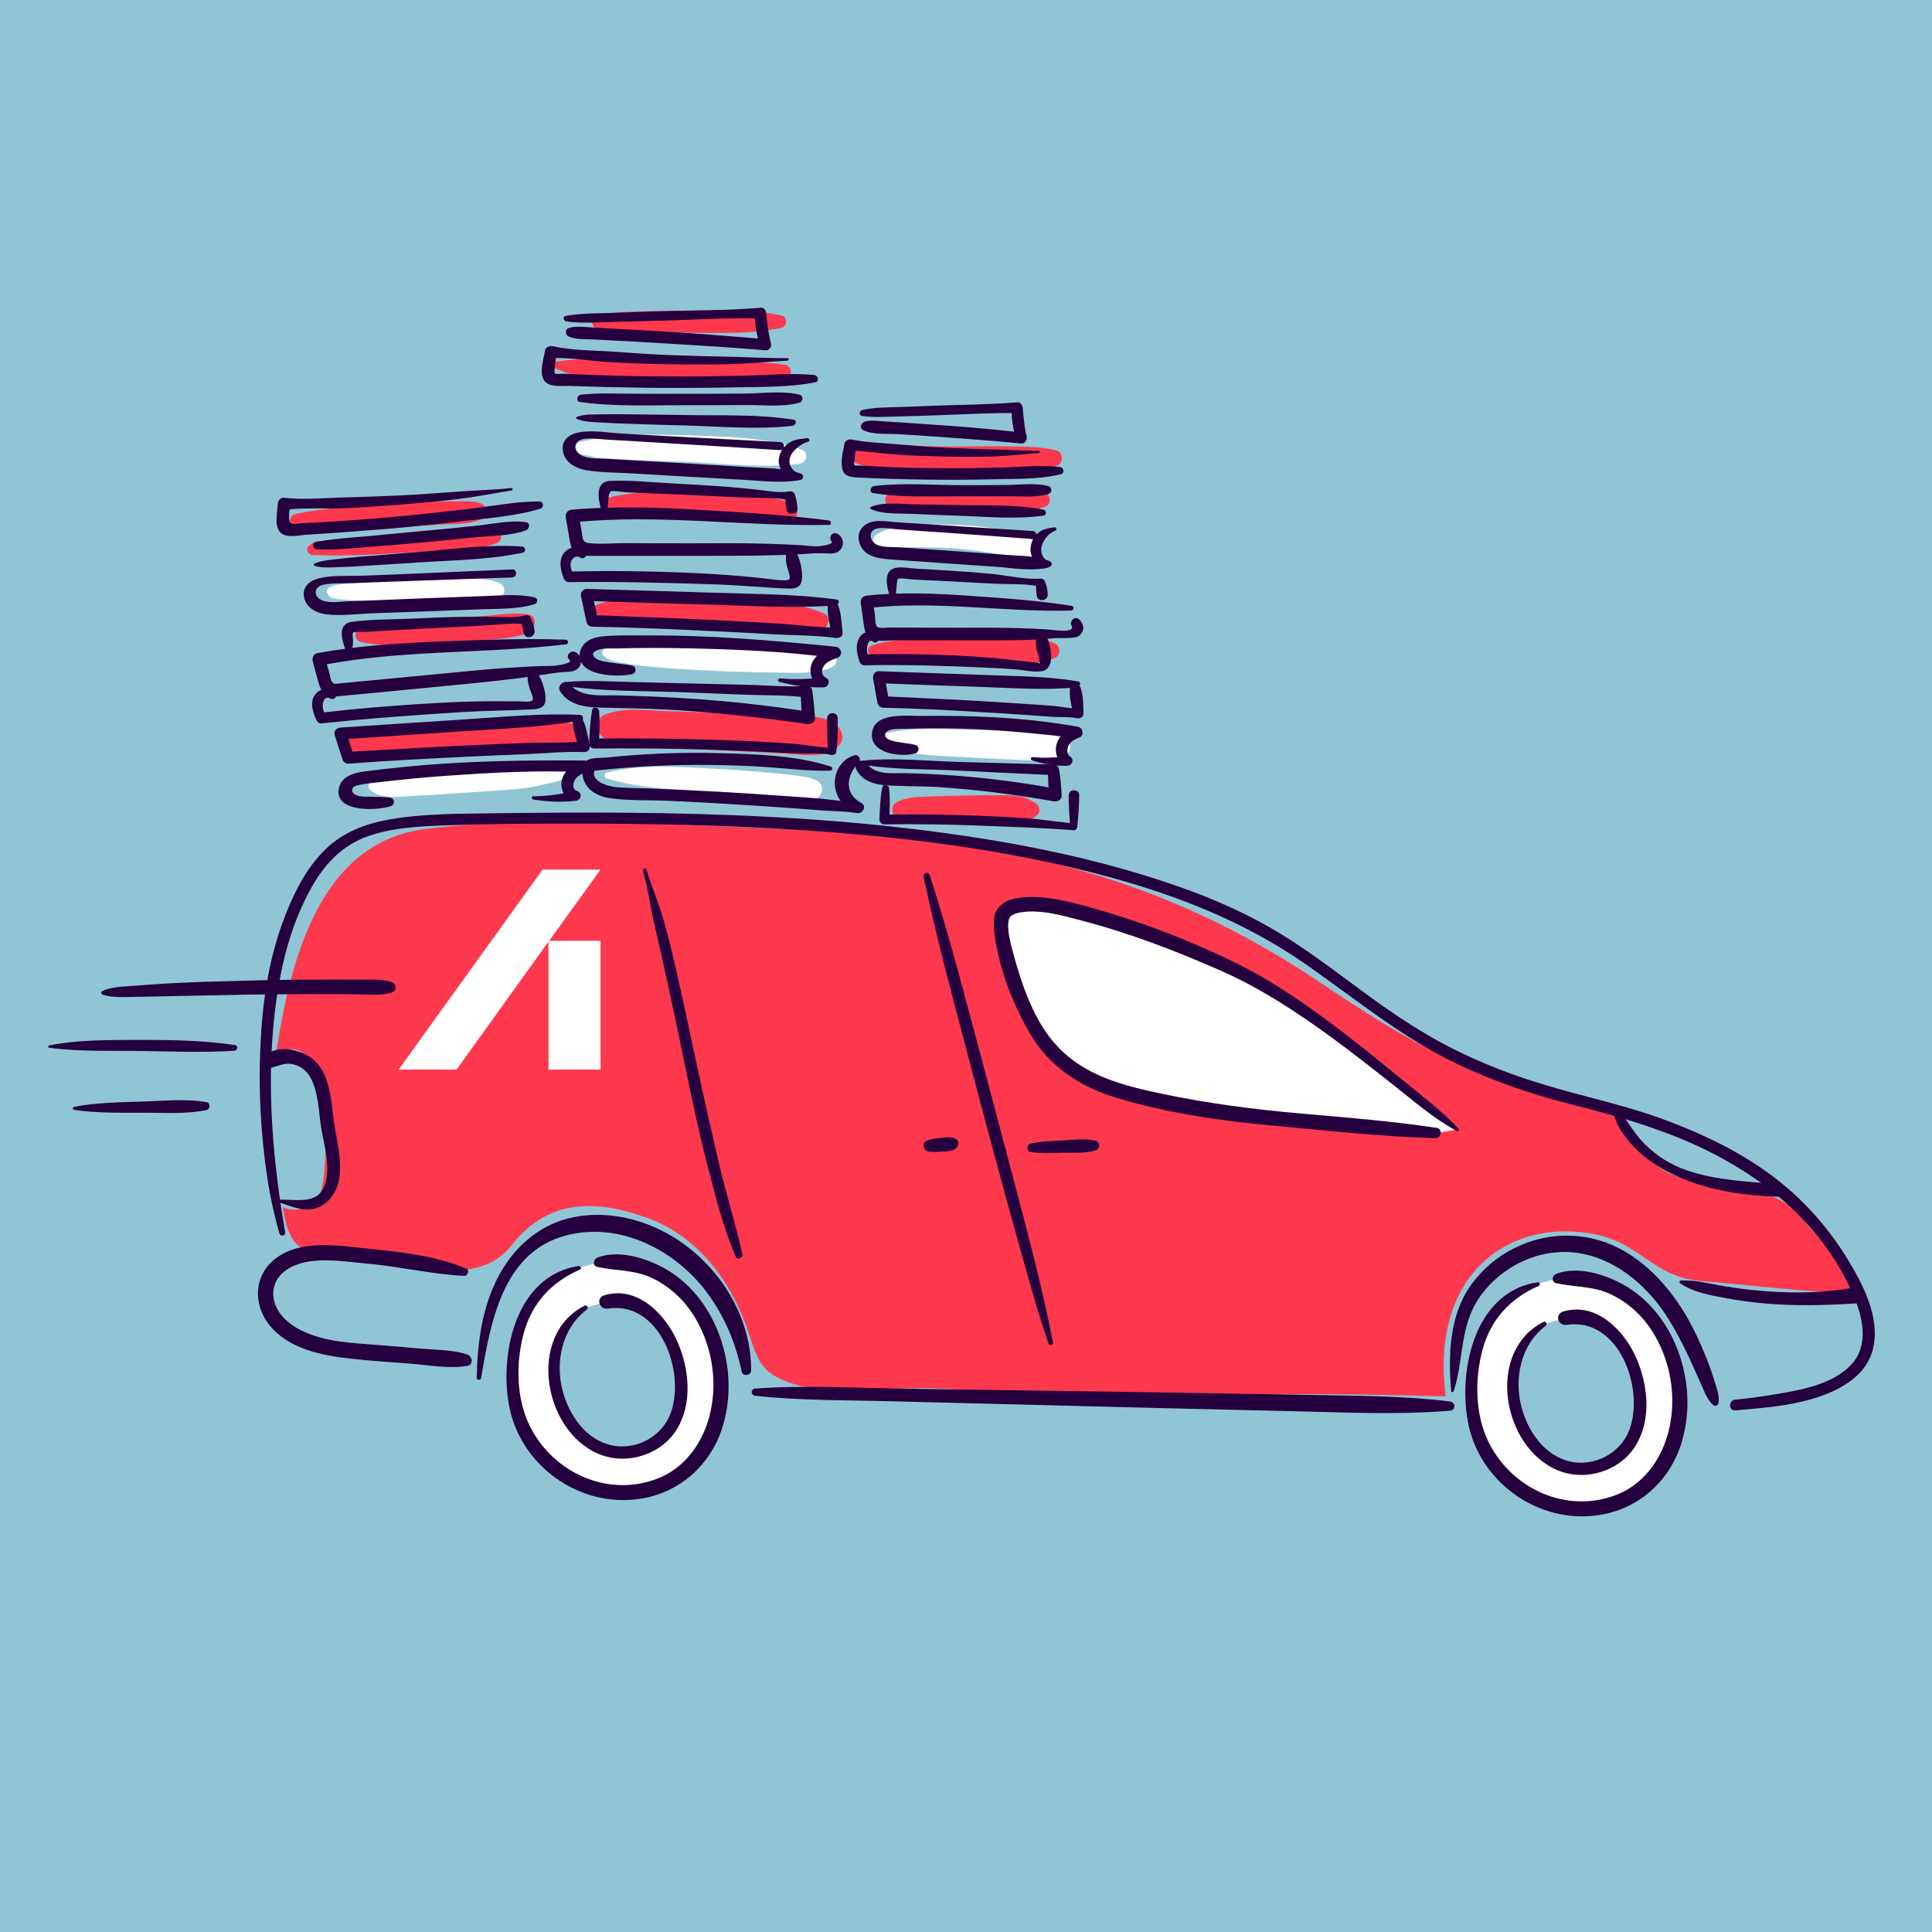 <?xml version="1.0" encoding="UTF-8"?> <svg xmlns="http://www.w3.org/2000/svg" width="1080" height="1080" viewBox="0 0 1080 1080" fill="none"> <path d="M1080 0H0V1080H1080V0Z" fill="#90C5D5"></path> <path d="M166.8 296.516C184.2 297.316 201.7 295.516 219.1 294.616C227.7 294.116 236.2 293.916 244.8 293.316C252.7 292.816 262.7 293.416 269.9 289.916C273.9 287.916 272.1 282.816 268.8 281.416C264.8 279.816 260 280.216 255.7 280.216C251.8 280.216 247.8 280.216 243.8 280.416C234.9 280.716 226 281.416 217.1 281.916C199.9 283.016 182.4 283.716 165.5 287.216C160.1 288.216 161.7 296.216 166.8 296.516Z" fill="#FE384D"></path> <path d="M201.9 358.916C216.8 362.116 233.2 360.216 248.4 359.416C256.3 359.016 264.1 358.416 272 357.716C279.6 357.016 287.9 356.716 295 353.916C299.3 352.216 301 344.316 295 343.416C287.3 342.316 279.7 343.516 272 344.216C264.1 344.916 256.3 345.616 248.4 346.216C233.1 347.416 216.8 346.616 201.9 350.316C197.8 351.416 197.6 358.016 201.9 358.916Z" fill="#FE384D"></path> <path d="M203.1 415.516C201.4 415.416 199.7 415.116 198 414.516C196.7 416.816 195.3 419.116 194 421.416C198.8 423.216 204.8 422.916 209.9 422.916C215.2 422.916 220.4 422.916 225.7 422.816C236.9 422.516 248 422.016 259.2 421.416C270 420.816 280.9 420.216 291.7 419.316C301.9 418.516 314.4 418.916 323.7 414.216C327.7 412.216 326.4 406.216 322.5 405.016C312.7 402.116 300.7 404.816 290.7 405.516C279.5 406.316 268.4 407.216 257.3 407.916C246.5 408.616 235.6 409.316 224.8 409.916C219.5 410.216 214.3 410.616 209 411.016C203.7 411.416 198 411.616 193.1 413.816C188.1 416.116 193.1 424.416 198.1 420.316C199.7 419.616 201.4 419.216 203.2 419.116C205.4 418.816 205.5 415.716 203.1 415.516Z" fill="#FE384D"></path> <path d="M331.1 180.516C331.1 180.716 331.2 180.816 331.2 181.016C331.5 183.016 333.6 184.016 335.3 184.116C352.4 185.716 369.5 185.916 386.6 186.016C403.3 186.116 420.5 186.816 436.9 183.216C440.3 182.516 440.3 177.216 436.9 176.416C420.5 172.816 403.3 173.616 386.6 173.616C369.5 173.716 352.3 173.816 335.3 175.516C333.6 175.716 331.5 176.716 331.2 178.616C331.1 179.416 331 179.816 331.1 180.516Z" fill="#FE384D"></path> <path d="M334.1 343.616C343.7 346.516 354.1 346.716 364.1 347.016C374.5 347.316 384.9 347.816 395.3 348.516C405.7 349.216 416 350.016 426.4 351.116C436.5 352.116 447.3 354.416 457.4 353.116C462.1 352.516 466 345.216 460.2 342.716C450.6 338.516 439.7 337.616 429.3 336.616C418.6 335.516 407.9 334.616 397.2 334.216C386.8 333.816 376.4 333.616 366 333.716C355.4 333.816 344 334.116 334 337.916C331.4 338.916 331.1 342.716 334.1 343.616Z" fill="#FE384D"></path> <path d="M484.3 254.416C483.1 253.416 482.2 252.216 481.1 251.116C479.1 252.716 477.1 254.216 475.1 255.816C477.7 259.916 482.1 260.016 486.6 260.716C491.1 261.416 495.6 261.816 500.1 262.216C510.3 263.116 520.5 263.416 530.7 263.616C540.6 263.816 550.5 264.116 560.4 263.716C570.4 263.316 580.7 263.316 590.3 260.616C594.6 259.416 594.8 252.816 590.3 251.716C580.8 249.416 571 249.716 561.4 249.516C551.5 249.316 541.6 249.616 531.7 249.616C521.8 249.616 511.9 249.216 502 248.916C497.4 248.816 492.8 248.516 488.2 248.516C483.7 248.516 478.9 247.616 475.6 251.116C472.8 254.016 475.6 258.216 479.3 257.516C480.6 257.316 481.9 257.016 483.2 256.716C484.4 256.616 485.3 255.316 484.3 254.416Z" fill="#FE384D"></path> <path d="M206.9 441.616C213.5 447.416 224.6 445.116 232.8 444.816C242 444.416 251.2 443.716 260.3 443.116C269.5 442.516 278.7 441.916 287.8 441.116C292.4 440.716 296.9 440.216 301.3 439.116C306 437.916 310.9 437.416 315.4 435.316C318.7 433.716 317.5 428.816 314.4 427.816C310.1 426.516 305.7 426.916 301.3 426.416C296.7 425.916 292.4 425.816 287.8 426.116C278.3 426.616 268.8 427.416 259.3 428.216C250.1 429.016 240.9 429.616 231.8 430.516C224.1 431.316 212.3 430.616 206.9 437.016C205.9 438.316 205.6 440.416 206.9 441.616Z" fill="white"></path> <path d="M183.1 331.916C184.9 335.216 188 334.716 191.5 335.116C195.2 335.516 198.9 335.716 202.6 335.916C211.5 336.316 220.5 336.416 229.4 336.416C238 336.416 246.6 336.316 255.2 336.316C263.6 336.316 272.3 336.616 280 333.116C283.5 331.616 281.8 327.016 279.1 325.916C270.9 322.516 261 323.616 252.2 323.816C242.9 324.016 233.6 324.216 224.4 324.516C215.1 324.816 205.8 325.316 196.6 326.116C194.4 326.216 180.1 326.516 183.1 331.916Z" fill="white"></path> <path d="M337.5 366.716C341.2 369.916 346.2 370.116 350.8 371.016C355.9 371.916 360.9 372.416 366.1 372.916C377.3 373.916 388.5 374.516 399.7 375.016C410.6 375.516 421.5 375.816 432.3 375.916C442.5 376.016 455.3 377.216 464.8 373.116C469.7 371.016 467.4 364.516 463.5 363.016C458.8 361.216 453.2 361.516 448.2 361.416C442.9 361.416 437.7 361.216 432.4 361.216C421.5 361.216 410.7 361.316 399.8 361.116C389.3 360.916 378.7 360.616 368.2 360.316C362.9 360.216 357.7 360.016 352.4 360.216C347.7 360.416 342.3 359.716 338.2 362.316C336.6 363.216 336.1 365.516 337.5 366.716Z" fill="white"></path> <path d="M339.1 435.116C357.8 440.916 377.5 441.116 397 442.816C406.9 443.716 416.8 444.516 426.7 445.416C431.3 445.816 435.9 446.416 440.5 446.716C445.5 447.116 450.8 448.016 455.7 446.516C460 445.216 461.1 438.916 457 436.616C452.5 434.116 447.3 433.916 442.3 433.216C437.8 432.616 433.2 432.216 428.6 431.816C418.4 430.916 408.2 430.116 398 429.616C378.3 428.616 358.4 427.116 339.1 431.916C337.5 432.516 337.6 434.716 339.1 435.116Z" fill="white"></path> <path d="M325.7 254.116C328.5 254.416 330.9 255.316 333.6 255.816C336.2 256.216 338.9 256.316 341.5 256.416C346.1 256.616 350.8 256.916 355.4 257.116C365.7 257.616 375.9 257.716 386.2 258.316C406.3 259.316 426.6 261.716 446.6 259.316C451.1 258.816 452.4 252.716 447.7 251.116C428 244.516 406.8 244.016 386.2 243.416C376 243.116 365.7 242.816 355.4 243.216C350.1 243.416 344.8 243.616 339.5 244.016C334.3 244.416 329.7 246.116 324.6 246.916C320.3 247.616 321.9 253.716 325.7 254.116Z" fill="white"></path> <path d="M490.2 304.616C496.7 307.016 504.8 305.916 511.6 305.916C518.8 306.016 526 306.016 533.2 306.516C540.4 307.016 547.6 308.016 554.8 309.116C558.5 309.716 562.2 310.416 565.9 310.916C569.7 311.416 573.1 311.116 576.9 311.316C581.3 311.516 583.2 304.916 579.2 302.916C575.6 301.116 572.5 299.216 568.6 298.016C565 296.916 561.3 296.316 557.6 295.716C549.9 294.416 542.1 293.716 534.3 293.416C526.8 293.116 519.2 293.016 511.7 293.716C504.6 294.316 495.5 294.816 489.6 299.116C487.4 300.716 487.7 303.716 490.2 304.616Z" fill="white"></path> <path d="M494.7 417.616C510.8 422.816 528.9 422.516 545.7 423.616C554.2 424.116 562.7 424.516 571.2 424.816C575.4 425.016 579.8 425.616 583.9 425.316C587.7 425.016 592.5 423.216 596 421.616C599.1 420.216 598.7 415.416 596 413.816C592.6 411.916 587.7 409.716 583.9 409.316C580 408.916 576 408.916 572.1 408.816C563.3 408.516 554.5 408.116 545.6 408.016C528.8 407.816 511 406.116 494.6 410.016C490.7 410.916 491.2 416.416 494.7 417.616Z" fill="white"></path> <path d="M181.7 302.316C178.1 302.316 175.3 302.616 172.6 305.216C170.7 307.016 172.2 310.116 174.7 310.216C192 311.016 209.3 310.016 226.6 308.916C235.1 308.416 243.6 307.816 252.1 307.316C260.4 306.816 269.7 306.616 277.6 303.616C280.7 302.416 281.4 297.416 277.6 296.516C269.1 294.516 259.8 295.716 251.2 296.316C242.7 297.016 234.2 297.616 225.7 298.316C208.3 299.616 191.1 301.216 174 304.416C175.1 305.816 176.2 307.316 177.3 308.716C178.4 306.316 179.3 304.216 181.9 303.116C182.2 302.916 182.2 302.316 181.7 302.316Z" fill="#FE384D"></path> <path d="M308.1 204.816C327.7 214.316 350.6 214.716 372 215.816C383.1 216.416 394.2 216.616 405.2 216.516C416.4 216.416 427.9 216.516 438.7 213.216C442.9 211.916 443.6 204.816 438.7 203.916C427.9 202.016 417.1 202.716 406.2 202.916C395.1 203.116 384 203.016 373 202.816C351.6 202.316 329.6 198.616 308.4 202.616C307.4 202.716 307.2 204.316 308.1 204.816Z" fill="#FE384D"></path> <path d="M338.8 283.716C342.5 285.216 347.2 285.016 351.2 285.316C355.7 285.616 360.3 285.716 364.9 286.016C373.4 286.416 381.8 286.516 390.3 287.116C398.7 287.716 407.2 288.516 415.6 289.516C420.2 290.116 424.8 290.816 429.3 291.416C433.4 292.016 438 293.016 442 291.516C445.2 290.216 447.3 285.916 444.2 283.216C438.1 277.816 427.2 277.916 419.4 277.016C410 275.916 400.6 275.116 391.2 274.816C382.1 274.416 372.9 274.116 363.9 274.816C359.6 275.116 355.2 275.416 350.9 276.116C346.7 276.816 342 277.116 338.2 279.216C336.1 280.316 336.9 283.016 338.8 283.716Z" fill="#FE384D"></path> <path d="M337.7 412.516C347 417.816 360.5 416.916 371 417.516C382.2 418.216 393.3 418.916 404.5 419.516C415.3 420.016 426.2 420.616 437 421.116C447.1 421.616 463.3 425.116 469.9 415.516C471.4 413.416 471.1 410.316 469.9 408.216C464.6 398.616 447.4 400.516 438 400.116C426.8 399.616 415.7 399.116 404.5 398.616C393.7 398.116 382.8 397.816 372 397.516C361 397.116 348 395.116 337.7 399.716C332.5 402.016 333.2 410.016 337.7 412.516Z" fill="#FE384D"></path> <path d="M498.1 283.816C504.6 286.216 512.4 285.616 519.2 285.816C526.8 286.016 534.5 286.116 542.1 286.216C549.4 286.316 556.7 286.416 564 286.216C571 286.116 578.5 285.816 584.9 282.916C587.5 281.816 587.5 277.216 584.9 276.116C578.8 273.416 571.6 272.916 565 272.816C557.3 272.716 549.7 272.716 542.1 272.816C534.8 272.916 527.5 272.916 520.2 273.216C513.1 273.416 504.8 272.716 498.1 275.216C493.8 276.716 493.8 282.216 498.1 283.816Z" fill="#FE384D"></path> <path d="M487.3 366.516C491.8 368.116 495.3 369.016 500 369.516C504 369.916 508 370.016 511.9 370.116C520.9 370.416 529.8 370.516 538.8 370.616C547.4 370.816 556.1 370.916 564.7 370.916C573 370.816 582.2 371.316 589.9 367.716C592.9 366.316 592.9 361.216 589.9 359.816C582.5 356.316 573.8 356.716 565.7 356.616C556.7 356.516 547.8 356.716 538.8 356.816C530.2 357.016 521.5 357.116 512.9 357.316C503.9 357.516 495.7 357.916 487.2 360.916C484.6 361.916 484.6 365.516 487.3 366.516Z" fill="#FE384D"></path> <path d="M501.3 456.916C506.8 459.816 513.6 459.716 519.6 460.016C526.5 460.316 533.4 460.416 540.3 460.616C546.9 460.716 553.5 460.716 560.1 460.816C567.1 460.816 573.1 460.316 579 456.316C581.7 454.516 581.7 450.916 579 449.016C573.4 445.216 567.7 444.416 561.1 444.516C554.2 444.516 547.3 444.516 540.4 444.716C533.8 444.816 527.2 444.916 520.6 445.216C514.2 445.516 507 445.316 501.3 448.416C498 450.016 498 455.116 501.3 456.916Z" fill="#FE384D"></path> <path d="M334.7 705.616L323.7 708.716C294.6 716.716 284.5 746.216 287.1 777.516C289.8 810.716 319.1 836.916 352.2 834.216C429.1 828.216 415 698.716 334.7 705.616ZM360.4 809.516C317.1 826.116 290.2 753.816 327.4 731.016L338.8 727.816C376.4 718.416 399.9 794.316 360.4 809.516Z" fill="white"></path> <path d="M870.7 714.616L859.7 717.716C830.6 725.716 820.5 755.216 823.1 786.516C825.8 819.716 855.1 845.916 888.2 843.216C965.1 837.216 951 707.716 870.7 714.616ZM896.4 818.516C853.1 835.116 826.2 762.816 863.4 740.016L874.8 736.816C912.4 727.416 935.9 803.316 896.4 818.516Z" fill="white"></path> <path d="M178.5 668.116C185.6 654.516 184 567.516 154.1 590.416C161.8 539.916 177.2 470.616 238.4 463.316C293 456.716 345.9 459.716 400.8 461.816C525.7 466.616 626 474.116 737.8 549.116C784.9 580.716 822.1 604.216 900.2 621.116C914.9 624.316 912.2 649.516 938.5 657.916C957.3 663.916 993.5 661.716 1007.4 680.916C1019.7 697.816 1052.1 720.416 1033.4 722.316C1020.4 723.616 965.3 717.016 952.2 716.216C924.6 714.516 918.1 695.616 892.5 690.216C844.6 680.016 799.1 711.616 808.2 780.616C738 778.716 717.8 779.116 639.7 780.616C608.1 781.216 553.4 777.316 521.7 776.016C505.7 775.416 462.1 778.816 446.6 774.516C425.1 768.416 424.2 761.916 417.5 742.316C408.3 715.716 389.7 691.116 362.4 681.016C335.3 671.116 307.3 668.716 285.8 696.316C268.2 719.016 232.3 708.316 204.6 704.016C174.7 699.316 162.6 705.716 158.1 674.816C165.4 678.316 174.7 675.116 178.5 668.116Z" fill="#FE384D"></path> <path d="M814.5 631.416C774.7 600.916 735.2 564.416 690 542.116C671.8 533.116 560.5 485.916 559.5 515.016C558.9 533.116 574.4 572.316 585.6 585.316C600.6 602.616 616.7 608.416 638.8 613.416C661.9 618.716 689.5 623.416 713.1 625.416C740.3 627.816 775.2 631.016 802.4 633.416" fill="white"></path> <path d="M615.3 522.916C615.1 522.816 615 522.616 614.8 522.516C614.3 520.516 613.8 518.516 613.2 516.516C609.6 523.416 608.3 531.316 606.5 538.816C604.6 546.616 602.7 554.416 600.9 562.216C599.6 567.716 605 571.116 609.8 569.016C613.9 567.216 618.1 565.816 622.4 564.516C624.9 563.816 631.4 560.716 633.7 561.616C632.2 559.016 630.7 556.416 629.3 553.816C627.7 563.016 630.5 573.216 632.6 582.216C633.6 586.716 634.6 591.316 636.3 595.616C638.1 600.416 638.9 605.316 642.9 608.916C646.7 612.416 653.2 611.116 654.7 605.816C656 601.116 654.6 597.016 653.7 592.416C652.8 587.716 651.5 583.116 650.2 578.416C647.9 570.016 646 559.616 641 552.316C638.5 548.716 634.4 548.316 631 551.016C630.6 551.316 630.3 551.616 629.9 551.916C631.2 551.416 632.5 550.816 633.8 550.316C623.2 551.216 613.5 554.216 603.8 558.516C606.8 560.816 609.7 563.116 612.7 565.316C614.5 557.516 616.1 549.616 617.8 541.716C619.4 534.216 621.7 526.316 621.5 518.516C621.4 514.516 616.9 513.016 614 515.416C612.3 516.816 611.7 519.016 611.8 521.216C611.8 523.016 614 524.516 615.3 522.916Z" fill="white"></path> <path d="M159.4 688.816C151.5 643.216 147.9 595.416 156 549.616C159.4 530.116 165.4 510.816 175.5 493.716C182.2 482.416 191.3 473.116 203.7 468.216C218.3 462.516 234.7 461.916 250.2 461.316C273 460.516 295.9 460.416 318.7 460.416C369.1 460.316 419.4 461.516 469.6 465.616C520 469.716 570.4 476.816 619.2 490.016C659 500.816 696.6 515.716 730.5 539.416C758.3 558.816 784.1 580.316 814.9 594.916C836 605.016 858.3 612.416 880.9 618.016C900.3 622.916 919.5 628.416 938.1 635.916C980.3 653.016 1017.9 681.516 1036.2 724.416C1041.5 736.816 1044.9 752.516 1034.5 763.216C1024.8 773.216 1009.2 776.516 996 778.816C987.4 780.316 978.7 781.616 970 782.416C966.2 782.716 966.2 788.716 970 788.416C987.1 786.916 1004.4 785.716 1020.6 779.416C1032.4 774.816 1043.8 767.116 1047 754.116C1051.2 736.816 1041.6 718.316 1032.9 704.016C1020.5 683.716 1004.7 666.816 985.1 653.316C967.2 641.016 947.2 631.916 926.8 624.616C905.6 617.116 883.6 612.616 862.1 606.016C840.6 599.516 819.8 591.016 800.2 579.816C785 571.116 770.7 560.916 756.7 550.516C743.2 540.516 729.7 530.416 715.4 521.716C697.6 510.916 678.6 502.516 658.9 495.616C610.5 478.616 559.6 469.216 508.7 463.216C456.5 457.016 403.8 454.816 351.2 454.316C326.2 454.116 301.1 454.316 276.1 454.616C256.7 454.916 236.8 454.716 217.6 458.116C204.4 460.416 191.8 465.216 182 474.716C170.5 485.816 163.2 501.316 157.8 516.216C149.9 537.916 146.6 561.316 145.6 584.316C144.4 608.716 145.7 633.316 149.3 657.516C150.9 668.316 153.2 679.016 156.2 689.516C157 691.616 159.8 690.716 159.4 688.816Z" fill="#26003E"></path> <path d="M422.1 780.216C447.1 783.016 472.6 782.616 497.8 783.316C523 783.916 548.3 784.616 573.5 785.216C624 786.516 674.4 787.816 724.9 788.916C753.5 789.616 782 790.916 810.5 788.616C813.9 788.316 813.8 783.816 810.5 783.416C785.3 780.316 760.2 780.316 734.8 779.816C709.6 779.416 684.3 778.916 659.1 778.516C608.6 777.816 558.2 777.016 507.7 776.316C479.3 775.916 450.4 774.216 422.1 776.216C419.5 776.416 419.6 779.916 422.1 780.216Z" fill="#26003E"></path> <path d="M812.6 777.716C818 761.316 816.1 743.516 825.2 728.116C832.1 716.516 843.6 707.416 856.3 703.016C886.1 692.516 914 709.616 930.6 734.116C936 742.216 940.5 750.916 944.6 759.716C946.6 764.016 948.4 768.316 950.4 772.616C952.4 776.916 954 782.016 957.5 785.316C958.8 786.516 960.5 785.616 960.7 784.016C961.2 779.716 959.4 775.316 958.2 771.316C956.6 766.216 954.8 761.216 952.7 756.316C949.1 747.416 944.9 738.916 939.7 730.816C930.4 716.516 918 703.716 902.4 696.516C874.3 683.616 840.8 693.016 822.6 717.916C810.2 734.916 809.5 757.316 811.2 777.516C811.2 778.316 812.3 778.516 812.6 777.716Z" fill="#26003E"></path> <path d="M268.9 770.516C274.2 739.516 280.8 699.916 316.5 690.616C346.4 682.716 377.4 698.716 395.1 722.416C405 735.716 411.2 750.516 414.6 766.716C415.2 769.716 419.9 769.016 419.9 766.016C420 733.316 398.9 702.516 370.1 688.016C354.8 680.316 337.1 677.016 320.2 680.516C303.6 683.916 290 694.716 281.2 709.016C269.9 727.316 266.9 749.116 266.5 770.216C266.5 771.516 268.7 771.816 268.9 770.516Z" fill="#26003E"></path> <path d="M260.7 709.216C243.6 701.916 224.2 699.916 205.8 698.016C189.4 696.316 168.6 692.716 154.3 703.316C141.8 712.616 141.2 729.416 150.9 741.116C161.8 754.216 180.2 757.816 196.3 759.516C207 760.716 217.8 761.416 228.6 762.216C239.2 763.016 250.8 765.316 261.3 763.516C264.8 762.916 264.1 758.116 261.3 757.216C254.1 754.716 245.8 754.716 238.2 754.116C229.8 753.416 221.5 752.716 213.1 752.016C197.9 750.716 181.4 750.516 167.6 743.316C161.5 740.116 156 735.416 153.7 728.716C151.2 721.516 153.7 714.316 159.9 710.016C172.1 701.516 191 705.116 204.8 706.316C223.1 707.916 241.2 712.316 259.5 713.216C261.6 713.216 262.6 710.016 260.7 709.216Z" fill="#26003E"></path> <path d="M155 671.816C161.3 673.616 166.7 676.616 173.5 676.016C178.5 675.516 182.6 672.816 185.6 668.716C193.7 657.516 188.9 641.616 187 629.216C185.2 617.516 185.2 601.816 176 593.016C169.6 586.916 154.4 583.016 147.7 590.816C145.3 593.616 147.6 597.616 151.3 596.916C155.3 596.116 158.4 594.116 162.7 594.716C167.1 595.416 170.8 597.816 173.1 601.616C178 609.616 178.1 621.216 179.5 630.216C181.1 640.116 184.9 651.916 181.8 661.816C177.9 674.216 165 670.016 155.1 670.716C154.5 670.716 154.3 671.616 155 671.816Z" fill="#26003E"></path> <path d="M57.4 556.016C63.3 558.016 70.4 557.216 76.5 557.216C83.4 557.216 90.4 556.916 97.3 556.816C110.8 556.616 124.4 556.216 137.9 556.016C151.5 555.816 165 555.716 178.6 555.716C185.2 555.716 191.8 555.716 198.4 555.816C205 555.816 212.7 556.816 219 554.816C221.9 553.916 221.8 550.016 219 549.016C213 547.016 205.6 547.716 199.4 547.616C192.5 547.616 185.5 547.516 178.6 547.616C164.7 547.616 150.8 547.816 137 548.216C123.5 548.516 109.9 548.916 96.4 549.616C89.5 550.016 82.5 550.416 75.6 551.016C69.6 551.516 62.8 551.416 57.2 554.016C56.2 554.316 56.6 555.716 57.4 556.016Z" fill="#26003E"></path> <path d="M27.6 585.716C44.6 588.016 62.2 587.216 79.3 587.516C96.5 587.816 113.8 588.416 131 587.416C132.7 587.316 133.4 584.516 131.4 584.216C114.1 581.616 96.7 581.316 79.3 581.316C62.2 581.416 44.3 581.016 27.4 584.416C26.6 584.516 26.9 585.616 27.6 585.716Z" fill="#26003E"></path> <path d="M41.4 620.416C53.6 622.216 66 622.016 78.3 622.016C90.4 621.916 103.6 623.016 115.5 620.516C117.6 620.016 117.7 616.516 115.5 616.116C103.5 614.016 90.4 615.516 78.3 615.816C66 616.216 53.5 616.416 41.4 618.716C40.6 618.816 40.5 620.316 41.4 620.416Z" fill="#26003E"></path> <path d="M359.4 486.816C362.1 495.816 363.3 505.416 365.3 514.616C367.4 523.816 369.6 533.016 371.6 542.316C375.6 560.216 379.3 578.116 383 596.016C386.7 613.916 390.4 631.916 395 649.616C399.6 667.416 404 685.616 411.3 702.516C412.2 704.716 415.5 703.116 415 700.916C410.9 683.116 405.4 665.616 401.3 647.816C397.1 629.716 393 611.516 389.1 593.316C385.3 575.416 381.5 557.516 377.4 539.716C375.3 530.816 373.2 521.916 370.6 513.116C368 504.016 364.1 495.316 361.4 486.216C361.2 484.816 359 485.416 359.4 486.816Z" fill="#26003E"></path> <path d="M516.3 490.216C523.5 524.516 532.8 558.416 541.7 592.316C550.6 626.216 559.7 660.116 569.1 693.916C574.4 713.016 579.7 732.216 586.1 751.016C586.6 752.616 588.9 751.916 588.6 750.316C581.9 715.916 572.5 681.916 563.6 648.016C554.7 614.116 545.6 580.216 536.5 546.316C531.3 527.116 525.8 508.116 519.7 489.116C519.1 487.016 515.8 487.916 516.3 490.216Z" fill="#26003E"></path> <path d="M518.7 643.616C521.3 644.216 524 643.916 526.6 643.716C529.1 643.516 532.1 643.716 534.2 642.116C536 640.716 536.5 637.816 534.2 636.616C531.6 635.216 528.9 635.816 526.1 636.116C523.3 636.316 520.6 636.616 518 637.716C515.2 638.816 516.1 643.016 518.7 643.616Z" fill="#26003E"></path> <path d="M576 643.916C582 644.916 588.2 644.616 594.2 644.416C600.1 644.216 606.8 644.916 612.5 643.016C615 642.216 615.2 638.416 612.5 637.716C606.7 636.216 600.2 637.216 594.2 637.516C588.2 637.816 581.9 637.916 576 639.316C573.8 639.816 573.6 643.516 576 643.916Z" fill="#26003E"></path> <path d="M815.2 630.816C805.8 620.816 794.5 612.316 783.9 603.616C773.3 594.916 762.6 586.216 751.7 577.816C732.2 562.816 711.7 548.416 689.5 537.616C664 525.216 637 514.916 609.7 507.316C597.5 503.916 583.8 500.316 571 501.716C566.6 502.216 562 503.316 558.8 506.616C554.9 510.716 555.3 516.416 555.9 521.616C558.2 540.916 566 560.816 575.6 577.516C586.1 595.716 603.5 607.416 623.3 613.416C651.6 622.116 682.1 626.516 711.5 629.216C741.8 632.016 772.1 635.416 802.5 636.216C805.7 636.316 806.5 631.016 803.3 630.516C778.2 626.716 752.9 624.716 727.7 622.516C701.5 620.216 675.7 616.916 650 611.516C628.1 606.916 606.6 601.616 590.8 584.616C578.4 571.316 571.5 551.516 566.8 534.316C565.2 528.416 562.5 519.416 564 513.816C564.5 511.816 567.1 510.616 570.5 510.016C581.6 508.216 594.1 511.816 604.7 514.616C631.5 521.616 657.8 531.716 683.1 542.916C704.5 552.416 724.2 565.316 743.1 579.016C755.2 587.816 767 597.116 778.8 606.416C790.2 615.416 801.5 625.316 814.3 632.216C815 632.816 816 631.616 815.2 630.816Z" fill="#26003E"></path> <path d="M901.8 621.116C903.1 629.716 909.8 637.816 915.9 643.616C922.6 650.016 931 654.716 939.4 658.316C956.5 665.816 976.6 668.516 995.1 669.016C999.6 669.116 999.4 662.616 995.1 662.216C977.4 660.316 959.9 660.116 942.9 654.216C934.1 651.216 926.4 646.416 919.7 639.816C913.5 633.716 909.7 626.316 904.3 619.616C903.2 618.316 901.6 619.816 901.8 621.116Z" fill="#26003E"></path> <path d="M939.3 717.416C946.1 722.116 954.9 723.816 962.9 725.316C970.6 726.816 978.5 727.916 986.3 728.616C1003.2 730.116 1020.4 729.716 1037.4 728.616C1043.8 728.216 1042.7 718.616 1036.2 719.816C1020 722.716 1003.7 723.016 987.3 721.816C979.1 721.216 970.9 720.216 962.8 718.816C955.3 717.516 947.5 715.416 939.8 715.816C938.8 715.716 938.6 716.816 939.3 717.416Z" fill="#26003E"></path> <path d="M323.4 707.716C288.6 713.016 279.2 756.016 284.5 785.316C290.5 819.016 323.5 842.816 357.3 837.916C379.6 834.716 397 819.316 403.8 798.016C410.3 777.616 407.5 754.216 397.2 735.516C391.4 725.016 383 715.716 372.5 709.616C361.9 703.416 345.8 698.316 333.9 703.016C331.6 703.916 331.1 707.616 333.9 708.216C344.4 710.516 354.7 709.716 364.7 714.516C373 718.516 380.2 724.616 385.6 732.116C396.4 747.216 400.9 767.016 397.9 785.416C395 803.416 384.6 820.116 367.1 826.716C339.5 837.116 309.3 823.216 296.3 797.416C288.5 781.916 288.3 762.116 292.7 745.516C297.3 728.516 308.1 716.716 324.2 709.716C325.4 709.116 324.5 707.616 323.4 707.716Z" fill="#26003E"></path> <path d="M326.7 729.916C294.5 746.416 303.6 799.616 334.5 812.716C350.1 819.316 369.5 813.416 378.4 798.916C387.2 784.516 385.3 765.516 378.9 750.516C372.3 734.916 356.3 718.316 337.7 724.116C332.9 725.616 335 732.216 339.7 731.516C369 727.016 383.4 767.016 374.9 790.016C370 803.316 355.2 811.116 341.3 807.816C327.2 804.416 318 790.816 314.5 777.416C310.3 761.316 314.1 742.716 327.8 732.216C329.2 731.116 328.2 729.216 326.7 729.916Z" fill="#26003E"></path> <path d="M859.4 716.816C824.6 722.116 815.2 765.116 820.5 794.416C826.5 828.116 859.5 851.916 893.3 847.016C915.6 843.816 933 828.416 939.8 807.116C946.3 786.716 943.5 763.316 933.2 744.616C927.4 734.116 919 724.816 908.5 718.716C897.9 712.516 881.8 707.416 869.9 712.116C867.6 713.016 867.1 716.716 869.9 717.316C880.4 719.616 890.7 718.816 900.7 723.616C909 727.616 916.2 733.716 921.6 741.216C932.4 756.316 936.9 776.116 933.9 794.516C931 812.516 920.6 829.216 903.1 835.816C875.5 846.216 845.3 832.316 832.3 806.516C824.5 791.016 824.3 771.216 828.7 754.616C833.3 737.616 844.1 725.816 860.2 718.816C861.4 718.116 860.5 716.616 859.4 716.816Z" fill="#26003E"></path> <path d="M862.7 739.016C830.5 755.516 839.6 808.716 870.5 821.816C886.1 828.416 905.5 822.516 914.4 808.016C923.2 793.616 921.3 774.616 914.9 759.616C908.3 744.016 892.3 727.416 873.7 733.216C868.9 734.716 871 741.316 875.7 740.616C905 736.116 919.4 776.116 910.9 799.116C906 812.416 891.2 820.216 877.3 816.916C863.2 813.516 854 799.916 850.5 786.516C846.3 770.416 850.1 751.816 863.8 741.316C865.2 740.216 864.2 738.216 862.7 739.016Z" fill="#26003E"></path> <path d="M316.7 179.716C325.7 180.916 335.2 180.116 344.3 179.916C353.2 179.716 362 179.416 370.9 179.216C388.9 178.716 407.1 177.516 425.1 178.116C424.1 177.116 423 176.016 422 175.016C421.8 181.416 423 187.516 425 193.516C426 192.216 427 190.916 428 189.616C409.5 188.016 391 186.516 372.4 185.416C363.1 184.816 353.9 184.316 344.6 183.816C340 183.516 335.3 183.316 330.7 183.016C326.5 182.816 322.2 182.116 318.1 183.316C315.5 184.016 315.9 187.316 318.1 188.216C322 189.816 326.5 189.516 330.7 189.716C335.3 189.916 340 190.216 344.6 190.416C353.9 190.916 363.2 191.416 372.4 192.016C390.9 193.116 409.5 194.216 428 195.816C430 196.016 431.5 193.716 431 191.916C429.5 186.416 428.8 180.716 428.3 175.116C428.2 173.516 427 171.816 425.2 172.016C406.9 173.616 388.4 173.416 370 174.016C360.8 174.316 351.6 174.516 342.4 174.916C333.8 175.216 324.8 175.016 316.3 176.616C314.2 176.816 315 179.516 316.7 179.716Z" fill="#26003E"></path> <path d="M440.2 200.216C429.4 200.316 418.4 199.616 407.6 199.416C396.7 199.216 385.9 198.916 375 198.516C364.5 198.116 353.9 197.416 343.4 196.616C332.1 195.816 319.9 196.016 308.8 193.516C307.2 193.216 305 194.016 304.7 195.816C304 200.416 301.2 208.516 304.2 212.716C307 216.716 314.1 215.616 318.3 215.716C333.8 216.316 349.4 216.616 364.9 216.816C380.1 216.916 395.3 216.816 410.5 216.516C425.5 216.216 441 216.616 455.7 213.716C458.2 213.216 457.3 209.816 455.1 209.616C442 208.416 428.6 209.716 415.4 210.016C401.8 210.316 388.3 210.516 374.7 210.416C361.5 210.416 348.2 210.216 335 209.716C328.4 209.516 321.8 209.216 315.2 208.916C314.4 208.916 310.8 209.316 310.2 208.716C309.9 208.316 309.9 207.816 310 206.716C310.3 203.416 310.8 200.116 311.1 196.816C310 197.916 308.9 199.016 307.8 200.116C318.5 199.816 329.6 201.716 340.3 202.416C351.5 203.116 362.7 203.416 373.9 203.616C384.8 203.816 395.6 203.816 406.5 203.616C417.8 203.416 428.9 202.216 440.1 201.616C441.1 201.516 441.1 200.216 440.2 200.216Z" fill="#26003E"></path> <path d="M324.2 224.716C344.2 227.516 365.3 226.416 385.5 226.516C395.8 226.516 406.1 226.516 416.4 226.416C426.1 226.316 437.4 227.716 446.9 225.116C449.1 224.516 449.2 221.216 446.9 220.616C437.4 218.316 426.2 219.916 416.4 220.016C406.4 220.116 396.5 220.116 386.5 220.116C376.5 220.116 366.6 220.116 356.6 220.116C346 220.116 335.3 219.516 324.7 220.616C322.6 220.916 321.7 224.416 324.2 224.716Z" fill="#26003E"></path> <path d="M322.5 234.216C326.9 236.016 331.8 235.916 336.5 236.216C341.8 236.516 347 236.816 352.3 236.916C362.2 237.216 372 237.616 381.9 237.816C402.1 238.316 423 240.316 443.1 238.016C444.9 237.816 445.7 234.916 443.6 234.616C423.7 231.416 403 232.416 382.9 232.016C372.7 231.816 362.5 231.716 352.3 231.616C347 231.516 341.8 231.516 336.5 231.616C331.8 231.716 327 231.416 322.5 233.016C321.9 233.216 321.9 234.016 322.5 234.216Z" fill="#26003E"></path> <path d="M451.1 244.916C447 245.516 443.6 245.516 440.3 248.116C437.3 250.416 435.2 254.116 435.3 258.016C435.5 263.516 442 272.016 447.9 267.216C448.4 266.816 448.2 265.916 447.7 265.716C444 263.916 440.4 260.816 441.5 256.216C442.4 252.116 447.9 247.816 451.8 246.916C453 246.616 452.4 244.816 451.1 244.916Z" fill="#26003E"></path> <path d="M447.7 264.716C438.3 261.516 427.6 261.716 417.8 261.116C407.3 260.516 396.9 259.816 386.4 259.216C375.9 258.616 365.5 258.016 355 257.416C349.8 257.116 344.5 256.816 339.3 256.516C334.8 256.216 329.3 256.716 325.1 254.616C319.6 251.816 320.7 246.016 326.8 245.316C331.3 244.816 336 245.616 340.5 245.816C351.1 246.416 361.7 247.116 372.4 247.716C393.6 249.016 414.9 250.216 436.1 251.616C439 251.816 439 247.216 436.1 247.116C416.5 246.116 396.9 245.016 377.3 244.016C367.7 243.516 358 243.016 348.4 242.416C340.5 242.016 331.5 240.216 323.6 241.716C318.5 242.616 314 245.716 314.6 251.516C315.2 258.116 321.4 261.716 327.4 262.816C336.3 264.316 345.8 264.116 354.9 264.716C364.4 265.316 373.9 265.816 383.4 266.416C394.2 267.016 405 267.616 415.8 268.216C426.2 268.816 437.4 270.316 447.7 268.216C449.5 267.716 449.2 265.216 447.7 264.716Z" fill="#26003E"></path> <path d="M339.5 284.616C340.1 282.116 339.8 276.016 341.3 274.816C342.3 274.016 347.9 275.116 349.2 275.116C351.2 275.216 353.1 275.316 355.1 275.416C364.6 275.816 374.2 276.216 383.7 276.616C392.9 277.016 402.1 277.516 411.3 277.916C415.9 278.116 420.5 278.216 425.1 278.316C430.3 278.516 436.2 278.216 441.1 279.916C440.4 279.016 439.8 278.216 439.1 277.316C438.9 280.016 439.3 282.416 439.7 285.016C440.3 288.416 446.1 287.716 445.8 284.216C445.6 281.516 445.2 279.116 444.4 276.616C443.9 275.116 442.6 274.416 441.1 274.716C435.5 275.716 428.7 274.316 423.1 273.716C417.8 273.116 412.6 272.616 407.3 272.216C396.1 271.316 384.9 270.716 373.8 270.116C363.1 269.516 352 268.316 341.2 268.816C332.6 269.116 334.3 278.516 336 284.716C336.5 286.316 339.1 286.316 339.5 284.616Z" fill="#26003E"></path> <path d="M463.2 290.916C439.3 287.816 415.3 286.416 391.2 285.016C367.4 283.616 343.5 282.816 319.7 284.916C317.2 285.116 315.9 287.016 316.3 289.416C317 293.516 317.7 297.516 318.4 301.616C318.9 304.316 319.3 307.116 321.6 308.916C324 310.916 327.1 310.716 330.1 310.716C334.7 310.716 339.3 310.716 344 310.716C361.2 310.716 378.3 310.716 395.5 310.716C412.7 310.716 429.8 310.716 447 309.816C451.7 309.516 456.2 309.116 460.9 309.316C463.3 309.416 466.1 309.816 468.3 308.516C472.3 306.116 472.1 300.616 468.2 298.416C465.4 296.816 462.8 300.416 464.9 302.716C466.4 304.416 457.9 305.416 457 305.416C453.7 305.416 450.4 304.916 447.1 304.716C440.5 304.316 433.9 304.116 427.3 303.916C414.1 303.516 400.9 303.716 387.7 303.716C374.8 303.716 362 303.716 349.1 303.616C342.7 303.616 335.7 304.316 329.3 303.616C325.2 303.116 325.8 300.716 325.2 297.116C324.6 293.916 324.1 290.716 323.5 287.516C322.4 289.016 321.2 290.516 320.1 292.016C367.9 287.116 415.8 294.416 463.6 293.416C464.9 293.516 464.8 291.116 463.2 290.916Z" fill="#26003E"></path> <path d="M327.4 309.016C324.9 305.416 320.1 305.016 316.7 307.716C311.9 311.516 313.1 318.216 315.1 323.216C315.6 324.416 316.5 325.416 317.9 325.416C345.6 325.016 373.1 325.816 400.8 326.716C414.1 327.116 427.4 328.516 440.7 329.016C444.1 329.116 447.3 328.616 448.1 324.816C449.1 320.416 447.3 312.616 445.2 308.816C444 306.716 439.9 306.816 439.5 309.516C439.2 311.816 439.3 313.516 439.7 315.716C439.9 316.916 442 322.516 441.4 323.616C440.5 325.516 428.8 323.416 426.3 323.216C414.2 321.916 402 321.016 389.9 320.416C365.9 319.316 341.9 318.916 317.9 319.516C318.8 320.216 319.8 320.916 320.7 321.716C319.9 319.716 318.7 317.216 319 314.916C319.4 312.116 322 309.916 324.6 311.816C326.3 312.916 328.5 310.616 327.4 309.016Z" fill="#26003E"></path> <path d="M467.7 335.116C444.9 332.016 421.6 332.116 398.6 331.316C375.1 330.516 351.5 329.916 328 329.216C325.7 329.116 324.3 331.416 324.8 333.416C325.8 338.216 326.9 343.116 327.9 347.916C328.2 349.316 329.7 350.316 331.1 350.316C353.6 350.716 376.1 351.716 398.6 352.816C409.5 353.316 420.4 353.916 431.3 354.516C443.2 355.216 455.4 355.016 467.2 356.616C468.9 356.816 471.3 355.916 471 353.716C470.4 348.516 470.4 343.516 468.6 338.616C467.5 335.516 462.8 335.916 462.7 339.416C462.5 344.716 464 349.516 465 354.616C466 353.316 467 352.016 467.9 350.816C456.7 350.816 445.4 349.216 434.2 348.516C422.6 347.816 411.1 347.216 399.5 346.616C376.7 345.516 353.8 344.716 331 343.816C332.1 344.616 333.1 345.416 334.2 346.216C333.2 341.416 332.1 336.516 331.1 331.716C330 333.116 329 334.516 327.9 335.916C351.1 336.616 374.3 337.416 397.5 338.016C420.6 338.616 444 340.216 467.1 338.416C469 338.216 469.7 335.316 467.7 335.116Z" fill="#26003E"></path> <path d="M435.7 381.216C444.2 383.316 451.7 384.516 460.5 384.216C463 384.116 464.5 380.316 461.9 379.016C459.2 377.716 458.9 374.616 460.5 372.316C462.1 369.916 465.3 368.716 467.9 367.816C471.4 366.616 470.6 361.916 467 361.516C432 358.016 397.3 355.016 362.1 355.216C353.5 355.216 344.7 354.916 336.1 355.816C330.7 356.416 324.9 359.216 324.1 365.216C322.5 378.216 345.6 378.716 353.5 376.816C355.8 376.216 355.9 372.616 353.5 372.116C347.7 370.916 341.8 370.816 336.1 369.416C332.6 368.516 328.8 365.316 334.2 363.316C337.3 362.216 341.1 362.516 344.4 362.516C357.8 362.116 371.3 362.116 384.7 362.416C411.8 363.016 439.3 364.116 466.2 367.816C466.2 365.716 466.2 363.716 466.2 361.616C460.6 363.316 454.6 366.416 453.3 372.616C452.2 377.616 454.8 382.816 459.9 384.016C460.1 382.216 460.4 380.416 460.6 378.616C452.7 379.616 444 380.016 436.1 379.216C434.8 379.116 434.6 380.916 435.7 381.216Z" fill="#26003E"></path> <path d="M285.9 272.816C275.6 273.916 265 274.116 254.7 274.916C243.9 275.716 233.2 276.516 222.4 277.016C211.9 277.516 201.5 277.816 191 278.116C180.4 278.416 169.1 279.516 158.6 278.216C156.8 278.016 155.4 279.916 155.3 281.516C155 285.816 153.3 293.716 156.5 297.416C159.8 301.116 166.9 299.216 171.2 298.916C185.9 298.016 200.7 296.916 215.4 295.716C229.8 294.516 244.1 293.016 258.5 291.316C272.9 289.616 288.1 288.616 302 284.416C304.3 283.716 303.9 280.316 301.4 280.316C288.7 280.316 276 282.816 263.4 284.316C250.7 285.816 238 287.216 225.3 288.416C212.9 289.616 200.5 290.616 188 291.416C181.5 291.816 174.9 292.216 168.4 292.516C165.9 292.616 162.8 293.816 161.9 291.316C161.1 288.916 162.1 284.216 162 281.716C160.9 282.816 159.8 283.916 158.7 285.016C169.3 283.716 180.4 284.516 191.1 284.116C201.9 283.716 212.7 282.916 223.5 282.116C234 281.316 244.4 280.316 254.8 279.116C265.4 277.916 275.7 275.816 286.2 274.116C286.8 273.916 286.6 272.716 285.9 272.816Z" fill="#26003E"></path> <path d="M177 307.116C186.9 307.616 196.8 306.416 206.7 305.716C216.6 304.916 226.5 304.116 236.3 303.216C246.2 302.316 256.1 301.316 265.9 300.316C275 299.416 285.6 299.616 294.1 296.416C296 295.716 296.6 292.316 294.1 291.916C285 290.616 274.9 293.016 265.9 293.916C255.7 295.016 245.5 296.016 235.3 296.916C225.4 297.816 215.5 298.816 205.7 299.716C196 300.616 186.1 301.116 176.5 303.016C174.1 303.516 174.8 307.016 177 307.116Z" fill="#26003E"></path> <path d="M175.9 316.316C180.4 317.716 185.2 317.116 189.8 317.016C194.4 316.916 199 316.616 203.5 316.316C213.6 315.716 223.8 315.116 233.9 314.416C253.2 313.116 273.3 313.016 292.3 308.916C294.3 308.516 293.7 305.616 291.8 305.516C272 304.116 251.6 307.216 231.9 308.716C222.1 309.516 212.3 310.316 202.5 311.116C197.6 311.516 192.7 312.016 187.8 312.616C183.6 313.116 179.5 313.316 175.7 315.116C175.3 315.316 175.4 316.116 175.9 316.316Z" fill="#26003E"></path> <path d="M299 334.016C289.9 331.816 279.9 332.916 270.6 333.216C260.6 333.616 250.6 333.916 240.6 334.316C230.6 334.716 220.6 335.116 210.6 335.516C205.3 335.716 199.9 335.916 194.6 336.116C190.3 336.316 185 337.216 180.9 335.916C175 334.016 174.9 328.116 181 326.816C185.6 325.816 190.7 326.216 195.4 326.016C205.4 325.616 215.4 325.316 225.4 324.916C245.7 324.216 266 323.416 286.3 322.816C289.2 322.716 289.2 318.116 286.3 318.316C267.7 319.116 249 319.916 230.4 320.716C221.1 321.116 211.8 321.516 202.4 321.816C194.7 322.116 186.1 321.416 178.6 323.216C173.5 324.416 169 327.616 169.9 333.416C170.8 339.516 176.7 342.716 182.3 343.416C190.9 344.416 200 343.116 208.7 342.816C218 342.516 227.3 342.116 236.7 341.816C247.4 341.416 258 341.016 268.7 340.616C278.6 340.216 289.6 340.716 299.1 337.616C300.6 336.916 300.8 334.416 299 334.016Z" fill="#26003E"></path> <path d="M196.9 363.216C197.2 361.316 197.4 359.416 197.3 357.516C197.3 356.616 196.8 354.416 197.4 353.616C197.9 352.916 203.3 353.316 204.3 353.216C206.6 353.116 208.9 353.016 211.2 352.816C220.1 352.316 229 351.816 237.9 351.316C246.8 350.816 255.7 350.516 264.6 350.016C269.2 349.716 273.8 349.416 278.5 349.116C283.4 348.816 288.9 348.016 293.6 349.216C292.9 348.316 292.3 347.516 291.6 346.616C291.7 349.216 292.1 351.516 292.8 354.016C293.9 357.916 299.5 356.216 298.8 352.316C298.3 349.816 297.7 347.516 296.6 345.216C296.1 344.116 294.6 343.616 293.5 344.016C288.2 345.516 281.9 344.816 276.4 344.816C271.1 344.716 265.8 344.716 260.5 344.816C249.6 344.916 238.7 345.416 227.8 345.916C217.5 346.316 206.8 346.216 196.6 347.616C188.5 348.816 191 357.716 193.2 363.316C194.1 364.616 196.6 365.116 196.9 363.216Z" fill="#26003E"></path> <path d="M316.3 357.616C292.7 356.716 269.2 357.716 245.6 358.616C222.7 359.516 199.9 361.016 177.3 365.116C175.4 365.416 174.3 367.816 174.8 369.516C176 373.916 177 378.316 178.4 382.616C179.1 384.816 179.9 386.816 181.9 388.216C184.3 389.816 187.3 389.416 189.9 389.116C194.2 388.716 198.5 388.316 202.8 387.916C219.7 386.316 236.6 384.616 253.5 383.016C269.7 381.416 285.8 379.916 301.9 377.416C306.6 376.716 311.1 375.916 315.9 375.616C318.2 375.516 320.9 375.516 322.8 373.916C325.9 371.316 325.3 366.116 321.6 364.516C319 363.316 315.8 366.516 318.3 368.816C320.8 371.116 309.3 372.216 309.2 372.216C306.2 372.316 303.2 372.316 300.3 372.416C294.3 372.716 288.4 373.016 282.4 373.416C269.8 374.316 257.2 375.616 244.6 376.816C232.3 378.016 220.1 379.116 207.8 380.316C201.8 380.916 195.9 381.416 189.9 382.016C188 382.216 187.1 382.616 185.9 381.516C184.9 380.616 184.6 378.216 184.3 377.016C183.4 373.916 182.6 370.816 181.7 367.616C180.9 369.116 180 370.516 179.2 372.016C224.3 363.016 270.7 365.616 316.3 360.216C317.9 360.116 318 357.716 316.3 357.616Z" fill="#26003E"></path> <path d="M187.4 387.316C184.7 384.116 179.8 384.516 176.9 387.416C172.6 391.716 174.8 398.216 177.1 402.916C177.5 403.716 178.7 404.516 179.6 404.416C206 401.516 232.4 399.716 259 398.016C272 397.216 285 397.216 298 396.516C301.3 396.316 304.6 395.516 304.9 391.616C305.3 387.316 303.2 380.316 300.8 376.816C299 374.316 295.2 375.216 295 378.416C294.8 380.916 295.5 382.816 296.2 385.216C296.6 386.616 298.5 390.316 297.7 391.416C296.7 392.816 291.3 392.016 289.4 392.016C286.8 392.116 284.2 392.016 281.5 392.016C270.1 391.916 258.5 392.216 247.1 392.816C224.5 394.016 202 395.816 179.5 398.416C180.3 398.916 181.2 399.416 182 399.916C180.9 397.716 180.2 396.116 180.5 393.616C180.7 391.716 181.7 388.816 184.7 390.516C187 391.616 188.8 389.016 187.4 387.316Z" fill="#26003E"></path> <path d="M324.3 399.616C302 398.616 279.5 400.916 257.3 402.316C235 403.716 212.6 405.216 190.3 406.716C188.2 406.816 186.4 408.716 187.1 410.916C188.5 415.416 190 420.016 191.5 424.516C191.9 425.816 193.2 427.016 194.7 426.916C216.7 425.216 238.7 424.116 260.7 423.016C271.5 422.516 282.4 422.016 293.2 421.616C304.3 421.216 315.6 419.916 326.7 420.416C328.8 420.516 330 418.416 329.6 416.616C328.6 411.716 328 406.916 325.8 402.316C324.5 399.616 320 400.916 320.2 403.816C320.5 408.916 322.2 413.416 323.7 418.216C324.7 416.916 325.7 415.616 326.6 414.416C315.8 415.516 304.9 414.916 294.1 415.316C282.9 415.716 271.8 416.216 260.6 416.716C238.6 417.716 216.6 419.116 194.6 420.316C195.7 421.116 196.7 421.916 197.8 422.716C196.4 418.216 194.9 413.616 193.5 409.116C192.4 410.516 191.4 411.916 190.3 413.316C213 411.816 235.6 410.416 258.3 408.816C280.4 407.316 302.9 406.616 324.8 402.716C326.6 402.616 326.1 399.716 324.3 399.616Z" fill="#26003E"></path> <path d="M298 446.916C306.3 448.216 313.5 448.616 321.9 447.616C325 447.216 325.7 443.316 322.6 442.216C319.5 441.116 320.3 437.116 321.9 435.216C323.5 433.316 325.9 432.116 328.2 431.116C331.2 429.716 329.6 425.116 326.6 425.116C292.9 424.916 259.6 425.316 226 428.716C218.2 429.516 210.5 430.316 202.7 431.416C197.2 432.216 190.9 434.216 189.5 440.416C186.3 454.416 211.2 453.216 218.5 450.616C221.2 449.616 220.6 446.116 217.8 445.816C214.6 445.416 211.4 445.616 208.3 445.416C205.6 445.316 201.4 445.616 198.9 444.416C197.5 443.716 196 442.216 197.3 440.316C198.1 439.116 200.7 438.816 202.1 438.516C205.4 437.916 208.9 437.616 212.3 437.216C224.9 435.716 237.6 434.516 250.3 433.616C275.5 431.816 301.2 430.516 326.5 431.616C326.2 429.516 325.9 427.416 325.6 425.316C320.3 427.516 314.7 430.916 313.9 437.116C313.3 441.916 316.1 446.916 321.1 447.616C321.1 445.816 321.1 444.016 321.1 442.316C313.8 443.916 305.7 445.116 298.2 445.116C297.2 444.916 296.9 446.716 298 446.916Z" fill="#26003E"></path> <path d="M316.4 383.516C338.2 386.716 360.8 386.116 382.8 387.016C394 387.416 405.2 387.916 416.3 388.316C427.7 388.816 439.5 388.416 450.8 389.916C449.7 388.816 448.7 387.816 447.6 386.716C447.6 391.616 448.1 396.516 448.4 401.416C449.9 400.316 451.4 399.116 452.9 398.016C429.1 394.216 405.2 391.716 381.1 390.216C369.1 389.516 357 389.016 345 388.716C336.2 388.516 324.5 390.116 318.4 382.316C316 379.216 311 383.216 313.1 386.416C317.7 393.816 326.5 395.316 334.6 395.516C347.2 395.916 359.8 395.916 372.4 396.616C398.7 398.116 425 400.916 451.1 404.716C453.2 405.016 455.8 403.816 455.6 401.316C455.2 396.116 454.8 390.916 454 385.716C453.8 384.416 452.2 383.316 450.9 383.416C439.9 384.216 428.4 383.016 417.4 382.816C406.2 382.516 395 382.316 383.9 382.016C373.1 381.716 362.2 381.516 351.4 381.216C339.9 380.916 328.3 380.216 316.9 381.216C315.5 381.416 315 383.316 316.4 383.516Z" fill="#26003E"></path> <path d="M331 397.016C329.9 403.216 329.6 409.416 329.3 415.616C329.2 417.116 330.6 418.416 332.1 418.416C354 418.216 375.8 418.416 397.7 419.116C408.3 419.416 418.9 419.916 429.5 420.416C435.1 420.716 440.7 421.016 446.4 421.216C452.4 421.416 458.7 420.716 464.7 422.016C465.7 422.216 467.2 421.716 467.4 420.516C468.4 414.216 468.3 407.916 468.3 401.516C468.4 397.716 462.4 397.716 462.4 401.516C462.4 407.916 462.2 414.216 463.1 420.516C463.8 419.616 464.5 418.716 465.2 417.816C459.6 418.116 453.9 416.916 448.3 416.216C443 415.616 437.7 415.416 432.4 415.016C421.2 414.316 409.9 413.916 398.6 413.516C376.4 412.816 354.2 412.616 332 412.816C332.9 413.716 333.9 414.716 334.8 415.616C335.1 409.616 335.4 403.516 334.9 397.516C334.8 395.516 331.4 394.616 331 397.016Z" fill="#26003E"></path> <path d="M481.8 232.516C488.3 233.516 495.2 232.916 501.9 232.816C509.4 232.616 516.9 232.416 524.5 232.116C539.2 231.616 553.9 230.716 568.6 230.916C567.6 229.916 566.6 228.916 565.6 227.916C565.3 234.116 566.4 239.716 567.9 245.616C568.9 244.316 569.9 243.016 570.9 241.716C556.1 240.116 541.3 238.716 526.4 237.716C519.1 237.216 511.9 236.716 504.6 236.216C501 236.016 497.3 235.716 493.7 235.516C490.1 235.316 486.6 234.616 483.1 235.816C481.2 236.516 480.4 239.416 482.5 240.416C488.2 243.216 496.3 242.316 502.6 242.716C510.2 243.216 517.8 243.716 525.4 244.216C540.6 245.316 555.7 246.416 570.9 247.916C573 248.116 574.3 245.816 573.9 244.016C572.6 238.816 572.2 233.316 571.7 227.916C571.5 226.416 570.4 224.716 568.7 224.916C554 226.116 539.3 226.216 524.6 226.716C517.4 227.016 510.2 227.216 503 227.516C496.1 227.816 488.7 227.616 482 229.216C480.3 229.616 480.1 232.216 481.8 232.516Z" fill="#26003E"></path> <path d="M580.6 252.016C572.2 252.116 563.6 251.316 555.2 251.216C546.4 251.016 537.6 250.716 528.8 250.316C520.3 249.916 511.9 249.216 503.4 248.516C494.3 247.716 485 247.416 476 245.716C474.4 245.416 472.5 246.116 472.1 247.916C471.2 252.016 469.9 257.716 470.8 261.916C471.7 266.216 475.4 266.716 479.1 266.916C492 267.616 505 267.916 517.9 268.116C530.5 268.316 543.1 268.216 555.7 267.916C568 267.616 581 268.016 593 265.116C595.5 264.516 594.6 261.216 592.4 261.016C581.9 259.816 571.1 261.016 560.6 261.316C549.7 261.616 538.7 261.816 527.8 261.716C517.2 261.716 506.6 261.516 496 261.016C490.7 260.816 485.4 260.316 480.1 260.216C478.8 260.216 478 260.516 477.5 259.716C477.2 259.116 477.7 257.216 477.8 256.516C478 253.916 478.4 251.316 478.3 248.716C477.3 249.716 476.2 250.816 475.2 251.816C484.3 252.116 493.4 253.616 502.5 254.216C510.9 254.816 519.4 255.016 527.9 255.216C536.4 255.416 544.8 255.416 553.3 255.216C562.5 255.016 571.5 253.916 580.6 253.216C581.4 253.316 581.5 252.016 580.6 252.016Z" fill="#26003E"></path> <path d="M488.1 275.616C504 278.316 520.9 277.316 537 277.416C545.2 277.416 553.4 277.416 561.7 277.416C569.5 277.316 578.5 278.316 586 276.216C588.2 275.616 588.3 272.316 586 271.716C578.7 269.816 570.2 271.016 562.7 271.116C554.5 271.216 546.3 271.216 538 271.216C521.8 271.216 504.8 269.716 488.7 271.716C486.6 271.816 485.6 275.216 488.1 275.616Z" fill="#26003E"></path> <path d="M486.7 284.516C493.2 287.616 501.9 286.916 509 287.216C517.3 287.616 525.6 287.916 534 288.216C550.3 288.716 567.2 290.516 583.4 288.216C585.1 288.016 585 285.216 583.4 284.916C567.6 281.816 551 282.716 535 282.316C527 282.116 519 282.016 511 281.916C503.5 281.816 493.9 280.416 486.9 283.316C486.4 283.616 486.1 284.316 486.7 284.516Z" fill="#26003E"></path> <path d="M589.2 294.816C585.5 295.416 582.5 295.716 579.7 298.416C577.2 300.916 575.8 304.616 576.1 308.116C576.4 312.216 582.1 321.416 586.8 316.216C587.2 315.716 587.1 315.016 586.6 314.716C583.6 312.816 581.7 310.016 582.1 306.316C582.5 302.616 586.2 297.816 589.8 296.716C591.1 296.416 590.5 294.516 589.2 294.816Z" fill="#26003E"></path> <path d="M587 313.816C580.1 310.716 571.9 310.816 564.4 310.316C556.2 309.716 548 309.116 539.8 308.516C531.6 307.916 523.4 307.416 515.2 306.816C510.9 306.516 506.7 306.216 502.4 305.916C498.8 305.716 493.8 306.116 490.4 304.616C485.8 302.616 485 296.216 490.8 295.316C494.4 294.816 498.5 295.716 502 295.916C510.1 296.516 518.3 297.116 526.4 297.616C543.3 298.816 560.3 300.016 577.2 301.316C580.1 301.516 580.1 296.916 577.2 296.816C557 295.616 536.8 294.216 516.6 292.916C511.4 292.616 506.2 292.216 501 291.916C497.1 291.616 492.9 290.916 489 291.416C483.2 292.216 478.8 296.516 480.2 302.616C481.9 310.016 488.8 311.916 495.5 312.516C505.7 313.416 515.9 313.916 526 314.716C536.2 315.416 546.4 316.116 556.5 316.816C566 317.416 577.3 319.716 586.5 317.016C588 316.716 588.5 314.516 587 313.816Z" fill="#26003E"></path> <path d="M500.7 332.816C501.1 331.516 501.2 324.216 501.9 323.616C502.8 322.816 510 324.016 511.6 324.016C519.1 324.416 526.6 324.716 534.1 325.116C541.6 325.516 549.1 326.016 556.6 326.316C564.6 326.716 573.5 326.016 581.3 328.016C580.7 327.016 580.2 326.016 579.6 325.116C578.9 327.916 579.2 330.416 579.6 333.216C580.2 336.716 585.9 335.916 585.7 332.416C585.5 329.616 585.2 327.116 583.9 324.616C583.6 323.916 582.6 323.416 581.8 323.416C572.9 324.116 563.4 321.716 554.5 320.816C545.1 319.916 535.6 319.316 526.2 318.716C521.6 318.416 517.1 318.116 512.5 317.916C508.8 317.716 503.6 316.616 500 317.616C493.7 319.416 495.7 328.216 497.3 332.816C497.9 334.416 500.2 334.516 500.7 332.816Z" fill="#26003E"></path> <path d="M599.2 338.716C580.5 335.716 561.7 334.416 542.8 333.116C523.4 331.716 504 330.916 484.6 332.916C482.1 333.216 480.8 334.916 481.2 337.416C481.7 341.216 482.3 345.016 482.8 348.816C483.2 351.116 483.4 353.616 485 355.516C488.4 359.516 495.7 357.916 500.2 357.916C515.1 357.916 530.1 357.916 545 357.916C559.6 357.916 574.3 358.216 588.8 356.816C592.3 356.516 595.8 356.816 599.2 356.516C600.7 356.416 602.2 356.216 603.4 355.216C606.7 352.616 605.9 348.116 602.8 345.916C600.5 344.316 597.7 347.416 599 349.716C601 353.016 593.6 352.616 592.7 352.516C590 352.416 587.4 352.016 584.7 351.816C579.4 351.516 574.1 351.216 568.8 351.116C558.2 350.816 547.5 350.916 536.9 350.916C526.3 350.916 515.6 350.916 505 350.816C502.3 350.816 499.7 350.816 497 350.816C495.2 350.816 491.4 351.616 490.1 350.116C489.1 349.116 489.3 344.516 489 343.116C488.6 340.616 488.2 338.016 487.8 335.516C486.7 337.016 485.5 338.516 484.4 340.016C522.4 335.416 560.6 342.316 598.6 341.316C600.3 341.316 600.7 339.016 599.2 338.716Z" fill="#26003E"></path> <path d="M491.1 356.016C489.2 352.616 484.9 352.116 482 354.616C477.6 358.316 478.8 364.916 480.4 369.716C480.8 370.916 481.9 371.916 483.2 371.916C506 371.416 528.6 372.216 551.4 373.216C556.9 373.416 562.4 373.816 567.9 374.216C572.4 374.516 577.8 375.916 582.2 375.216C590.4 374.016 587.5 360.716 585 355.816C583.9 353.616 579.8 353.916 579.3 356.516C579 358.716 579 360.016 579.3 362.216C579.6 364.216 581.3 368.116 581 369.916C581.7 371.116 581.5 371.316 580.4 370.516C579.4 370.416 578.5 370.316 577.5 370.216C574.8 369.916 572.1 369.616 569.4 369.316C560.2 368.216 550.8 367.316 541.5 366.816C522 365.716 502.5 365.416 483 365.816C483.9 366.516 484.9 367.216 485.8 368.016C485.3 366.516 484.7 365.016 484.6 363.416C484.6 362.016 485.1 356.416 488.1 358.716C490.1 360.116 492 357.616 491.1 356.016Z" fill="#26003E"></path> <path d="M602.6 380.916C584.5 377.816 566 378.016 547.7 377.216C528.9 376.516 510.1 375.916 491.3 375.216C489 375.116 487.7 377.416 488.1 379.416C488.9 384.016 489.7 388.616 490.6 393.216C490.9 394.616 492.4 395.616 493.8 395.616C511.7 396.016 529.5 396.916 547.3 398.016C555.9 398.516 564.5 399.016 573.1 399.616C577.7 399.916 582.3 400.316 587 400.616C592 401.016 597.2 400.516 602.1 401.516C603.8 401.816 605.8 400.716 605.7 398.816C605.5 393.916 605.7 388.916 604 384.316C602.8 381.116 598.4 381.716 598.1 385.116C597.6 390.016 599.1 394.816 600.1 399.616C601 398.416 601.9 397.216 602.8 396.016C598.1 396.116 593.6 395.016 588.9 394.616C584.3 394.216 579.7 393.916 575 393.616C566.1 393.016 557.2 392.416 548.2 391.916C530 390.816 511.8 390.116 493.7 389.216C494.8 390.016 495.8 390.816 496.9 391.616C496.1 387.016 495.3 382.416 494.4 377.716C493.3 379.116 492.3 380.516 491.2 381.916C509.7 382.616 528.2 383.316 546.6 383.916C565 384.516 583.7 386.016 602 384.216C603.8 384.016 604.6 381.216 602.6 380.916Z" fill="#26003E"></path> <path d="M577 425.116C583.8 427.216 589.6 428.316 596.8 428.016C599.4 427.916 600.7 424.316 598.2 422.916C596 421.716 596.5 417.916 597.6 416.216C598.9 414.116 601.4 413.016 603.6 412.116C606.1 411.116 605.4 406.816 602.8 406.316C574.1 401.116 544.2 399.816 515.1 400.216C506.7 400.316 487.6 397.716 487.4 410.816C487.2 421.616 504.3 423.316 511.7 421.116C514 420.416 514.1 417.016 511.7 416.416C507.2 415.216 502.4 415.316 497.9 413.816C494.5 412.716 493.3 409.816 497.1 408.216C499.6 407.216 502.7 407.516 505.3 407.416C516.1 407.116 526.8 407.016 537.6 407.316C559.2 407.916 580.5 410.216 602 412.516C601.7 410.416 601.4 408.316 601.2 406.316C596.1 408.216 591.4 411.416 590.4 417.116C589.6 421.716 591.6 426.516 596.2 428.016C596.2 426.216 596.2 424.516 596.2 422.716C590.2 423.516 583.4 423.916 577.4 423.216C576.1 423.016 575.9 424.816 577 425.116Z" fill="#26003E"></path> <path d="M481.9 427.316C499 430.416 517.2 429.816 534.6 430.716C552.7 431.616 570.9 432.416 589 433.316C588 432.316 587 431.316 586 430.316C585.7 435.016 586.1 439.716 586.4 444.416C587.9 443.316 589.4 442.116 590.9 441.016C572.3 437.516 553.5 435.116 534.7 433.616C525.3 432.916 515.9 432.416 506.4 432.216C499.2 432.016 489.3 433.616 484.6 426.816C482.1 423.216 476.7 426.316 478.7 430.216C481.9 436.316 488.2 438.416 494.7 438.916C504.7 439.716 514.8 439.316 524.9 440.016C546.4 441.416 567.8 444.216 589 447.916C591.1 448.316 593.7 447.016 593.5 444.516C593.1 439.516 592.9 434.516 591.9 429.616C591.6 428.316 590.3 427.416 589 427.416C571.2 426.916 553.4 426.416 535.6 425.916C518 425.416 499.7 423.416 482.2 425.216C481.1 425.216 480.5 427.116 481.9 427.316Z" fill="#26003E"></path> <path d="M493.2 440.216C492 446.116 491.9 452.116 491.6 458.016C491.5 459.516 492.9 460.816 494.4 460.816C512.1 460.616 529.8 460.816 547.4 461.516C565 462.216 582.8 462.716 600.3 464.116C601.4 464.216 602.1 463.116 602.2 462.216C602.8 456.316 603.2 450.616 603.3 444.616C603.4 440.816 597.4 440.816 597.4 444.616C597.4 450.616 597.8 456.316 598.3 462.216C598.9 461.616 599.6 460.916 600.2 460.316C591 459.416 582 457.916 572.8 457.316C564.3 456.716 555.8 456.316 547.3 456.016C529.6 455.316 512 455.116 494.3 455.316C495.2 456.216 496.2 457.216 497.1 458.116C497.3 452.316 497.7 446.616 497 440.816C497 438.716 493.7 437.816 493.2 440.216Z" fill="#26003E"></path> <path d="M464.4 428.516C444.7 422.116 422.5 421.616 401.9 421.016C380.8 420.416 359.6 421.316 338.6 423.516C335.5 423.816 329.5 423.216 327.3 425.816C325.2 428.116 325.2 432.216 326 435.016C328 442.216 334.9 445.516 341.8 446.316C352.1 447.616 362.7 447.216 373 447.616C383.8 448.116 394.6 448.616 405.4 449.316C417.2 450.016 429 450.816 440.7 451.616C446.9 452.116 453.1 452.516 459.3 453.016C465.8 453.516 472.6 453.416 479 454.516C482.3 455.116 484.8 450.516 481.4 448.816C471.7 443.616 473.1 433.316 480 426.416C481.7 424.616 480 421.516 477.6 422.216C470.5 424.316 466.3 431.216 466.7 438.616C467.1 446.116 472.2 452.116 479.1 454.616C479.4 452.516 479.7 450.516 479.9 448.416C473.4 448.416 466.8 447.216 460.3 446.616C453.8 446.016 447.2 445.516 440.7 445.116C428 444.216 415.2 443.316 402.4 442.616C389.6 441.916 376.9 441.316 364.1 440.816C357.8 440.616 351.4 440.516 345.1 440.116C340.3 439.716 329 436.916 332.8 429.516C331.8 430.016 330.9 430.616 329.9 431.116C352.2 428.516 374.6 427.316 397.1 427.616C408.2 427.716 419.2 428.116 430.2 428.916C441.5 429.716 452.8 431.116 464.1 430.816C465.5 430.716 465.7 428.916 464.4 428.516Z" fill="#26003E"></path> <path d="M255.2 597.916L306.6 526.416V597.916H335.7V525.916H307L335.7 486.116H303.3L222.8 597.916H255.2Z" fill="white"></path> </svg> 